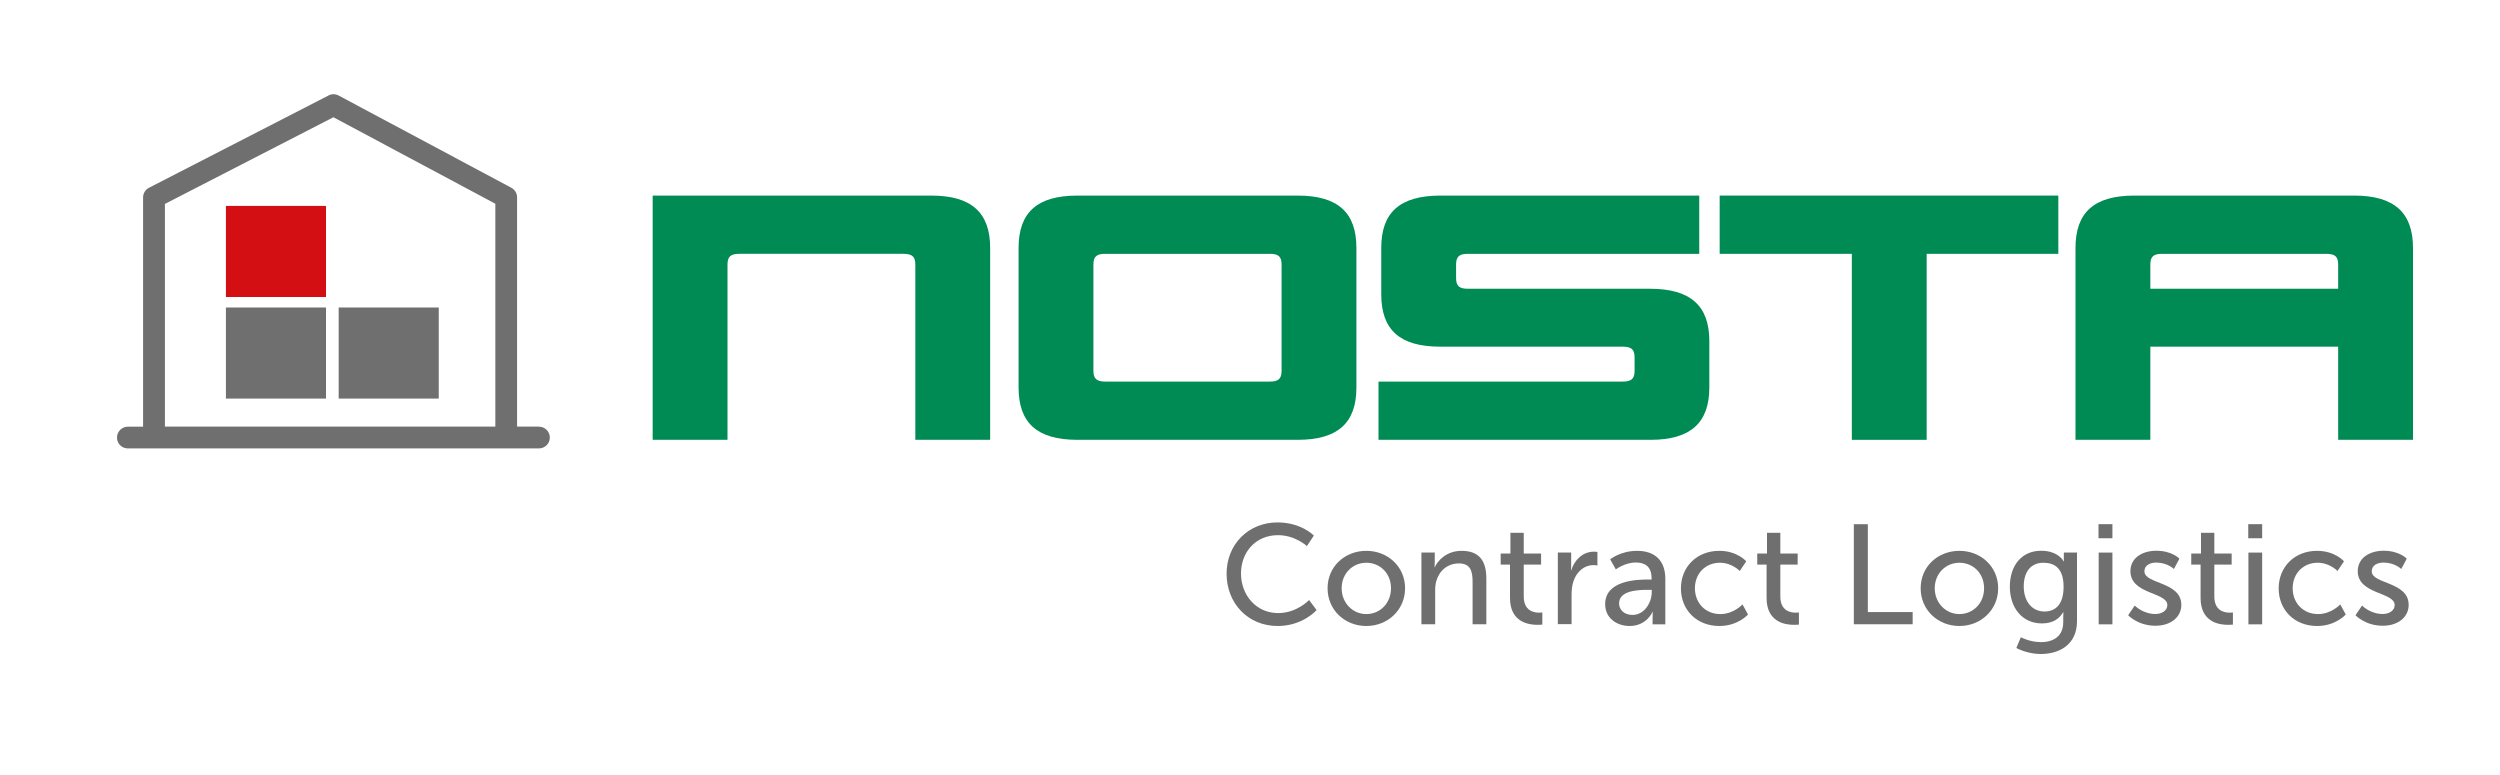 <?xml version="1.0" encoding="UTF-8"?>
<svg xmlns="http://www.w3.org/2000/svg" xmlns:xlink="http://www.w3.org/1999/xlink" id="Ebene_1" viewBox="0 0 300 93">
  <defs>
    <style>.cls-1{fill:#008b55;}.cls-2{fill:#6f6f71;}.cls-3{fill:#706f6f;}.cls-4{clip-path:url(#clippath);}.cls-5{fill:none;}.cls-6{fill:#d40f14;}</style>
    <clipPath id="clippath">
      <rect class="cls-5" x="25.65" y="22.54" width="24.78" height="24.78"></rect>
    </clipPath>
  </defs>
  <g>
    <path class="cls-1" d="m111.76,23.47h-33.44v29.31h8.98v-21.02c0-.96.37-1.3,1.4-1.3h19.69c1.08,0,1.45.33,1.45,1.3v21.02h8.98v-23.03c0-4.23-2.24-6.28-7.06-6.28Z"></path>
    <path class="cls-1" d="m155.71,23.47h-26.42c-4.86,0-7.06,2.05-7.06,6.28v16.75c0,4.23,2.2,6.28,7.06,6.28h26.42c4.86,0,7.06-2.05,7.06-6.28v-16.75c0-4.23-2.2-6.28-7.06-6.28Zm-1.92,21.02c0,.96-.37,1.3-1.4,1.3h-19.78c-1.03,0-1.4-.38-1.4-1.3v-12.73c0-.96.37-1.3,1.4-1.3h19.78c1.03,0,1.4.33,1.4,1.3v12.73Z"></path>
    <path class="cls-1" d="m198.02,34.65h-21.89c-1.03,0-1.4-.34-1.4-1.3v-1.59c0-.96.37-1.3,1.4-1.3h27.78v-6.99h-31.05c-4.91,0-7.11,2.05-7.11,6.28v5.57c0,4.23,2.2,6.28,7.06,6.28h21.89c1.08,0,1.45.33,1.45,1.3v1.59c0,.96-.37,1.3-1.45,1.3h-29.28v6.99h32.64c4.82,0,7.06-2.05,7.06-6.28v-5.57c0-4.23-2.25-6.28-7.11-6.28Z"></path>
    <polygon class="cls-1" points="206.36 30.46 222.22 30.46 222.22 52.78 231.2 52.78 231.2 30.46 247 30.46 247 23.47 206.36 23.47 206.36 30.46"></polygon>
    <path class="cls-1" d="m282.5,23.47h-26.38c-4.86,0-7.06,2.05-7.06,6.28v23.03h8.98v-11.18h22.54v11.18h8.98v-23.03c0-4.23-2.25-6.28-7.06-6.28Zm-1.92,11.18h-22.54v-2.89c0-.96.37-1.3,1.4-1.3h19.69c1.08,0,1.45.33,1.45,1.3v2.89Z"></path>
  </g>
  <g>
    <path class="cls-3" d="m153.29,62.69c2.89,0,4.37,1.58,4.37,1.58l-.83,1.26s-1.4-1.31-3.47-1.31c-2.69,0-4.44,2.04-4.44,4.6s1.79,4.75,4.46,4.75c2.26,0,3.71-1.57,3.71-1.57l.9,1.21s-1.65,1.91-4.66,1.91c-3.61,0-6.14-2.76-6.14-6.28s2.62-6.15,6.11-6.15Z"></path>
    <path class="cls-3" d="m163.96,66.1c2.57,0,4.65,1.89,4.65,4.49s-2.08,4.53-4.65,4.53-4.65-1.91-4.65-4.53,2.08-4.49,4.65-4.49Zm0,7.59c1.63,0,2.96-1.29,2.96-3.1s-1.33-3.06-2.96-3.06-2.96,1.28-2.96,3.06,1.34,3.1,2.96,3.1Z"></path>
    <path class="cls-3" d="m170.57,66.3h1.6v1.14c0,.34-.03.63-.03.63h.03c.34-.75,1.36-1.97,3.23-1.97,2.02,0,2.96,1.11,2.96,3.3v5.51h-1.65v-5.14c0-1.21-.26-2.16-1.63-2.16s-2.37.87-2.72,2.11c-.1.34-.14.73-.14,1.16v4.03h-1.65v-8.61Z"></path>
    <path class="cls-3" d="m181.2,67.75h-1.12v-1.33h1.17v-2.48h1.6v2.48h2.08v1.33h-2.08v3.83c0,1.72,1.21,1.94,1.84,1.94.24,0,.39-.03.39-.03v1.46s-.24.03-.58.03c-1.11,0-3.3-.34-3.3-3.22v-4.02Z"></path>
    <path class="cls-3" d="m186.94,66.3h1.6v1.5c0,.36-.03.65-.03.65h.03c.39-1.26,1.4-2.25,2.72-2.25.22,0,.43.03.43.03v1.63s-.22-.05-.48-.05c-1.06,0-2.03.75-2.42,2.02-.15.49-.2,1.02-.2,1.55v3.52h-1.65v-8.61Z"></path>
    <path class="cls-3" d="m197.82,69.54h.37v-.15c0-1.41-.8-1.89-1.89-1.89-1.33,0-2.4.83-2.4.83l-.68-1.21s1.24-1.02,3.22-1.02c2.18,0,3.4,1.19,3.4,3.37v5.45h-1.53v-.82c0-.39.03-.68.03-.68h-.03s-.7,1.7-2.76,1.7c-1.48,0-2.93-.9-2.93-2.62,0-2.84,3.74-2.96,5.19-2.96Zm-1.91,4.25c1.4,0,2.3-1.46,2.3-2.74v-.27h-.43c-1.24,0-3.49.08-3.49,1.63,0,.7.54,1.38,1.62,1.38Z"></path>
    <path class="cls-3" d="m206.32,66.1c2.16,0,3.23,1.26,3.23,1.26l-.78,1.16s-.92-.99-2.38-.99c-1.74,0-3,1.29-3,3.06s1.26,3.1,3.05,3.1c1.6,0,2.66-1.16,2.66-1.16l.66,1.21s-1.19,1.38-3.44,1.38c-2.71,0-4.61-1.92-4.61-4.51s1.91-4.51,4.61-4.51Z"></path>
    <path class="cls-3" d="m211.99,67.75h-1.12v-1.33h1.17v-2.48h1.6v2.48h2.08v1.33h-2.08v3.83c0,1.72,1.21,1.94,1.84,1.94.24,0,.39-.03.39-.03v1.46s-.24.03-.58.03c-1.11,0-3.3-.34-3.3-3.22v-4.02Z"></path>
    <path class="cls-3" d="m222.45,62.9h1.69v10.55h5.38v1.46h-7.06v-12.02Z"></path>
    <path class="cls-3" d="m235.13,66.1c2.57,0,4.65,1.89,4.65,4.49s-2.08,4.53-4.65,4.53-4.65-1.91-4.65-4.53,2.08-4.49,4.65-4.49Zm0,7.59c1.63,0,2.96-1.29,2.96-3.1s-1.33-3.06-2.96-3.06-2.96,1.28-2.96,3.06,1.34,3.1,2.96,3.1Z"></path>
    <path class="cls-3" d="m244.87,77.06c1.5,0,2.72-.66,2.72-2.42v-.63c0-.27.02-.54.02-.54h-.03c-.51.85-1.31,1.34-2.55,1.34-2.4,0-3.85-1.92-3.85-4.41s1.38-4.31,3.76-4.31c2.08,0,2.71,1.28,2.71,1.28h.03s-.02-.12-.02-.27v-.8h1.58v8.25c0,2.84-2.16,3.93-4.34,3.93-1.04,0-2.11-.29-2.94-.72l.54-1.29s1.07.58,2.37.58Zm2.76-6.64c0-2.25-1.09-2.89-2.43-2.89-1.5,0-2.35,1.09-2.35,2.84s.95,3.01,2.5,3.01c1.19,0,2.28-.72,2.28-2.96Z"></path>
    <path class="cls-3" d="m251.82,62.9h1.67v1.69h-1.67v-1.69Zm.02,3.41h1.65v8.61h-1.65v-8.61Z"></path>
    <path class="cls-3" d="m256.18,72.68s.97,1,2.47,1c.71,0,1.43-.37,1.43-1.07,0-1.58-4.43-1.26-4.43-4.07,0-1.57,1.4-2.45,3.11-2.45,1.89,0,2.77.95,2.77.95l-.66,1.24s-.77-.77-2.13-.77c-.72,0-1.41.31-1.41,1.05,0,1.55,4.43,1.21,4.43,4.03,0,1.43-1.23,2.5-3.11,2.5-2.11,0-3.27-1.26-3.27-1.26l.8-1.18Z"></path>
    <path class="cls-3" d="m264.07,67.75h-1.12v-1.33h1.17v-2.48h1.6v2.48h2.08v1.33h-2.08v3.83c0,1.72,1.21,1.94,1.84,1.94.24,0,.39-.03.39-.03v1.46s-.24.03-.58.03c-1.11,0-3.3-.34-3.3-3.22v-4.02Z"></path>
    <path class="cls-3" d="m269.79,62.9h1.67v1.69h-1.67v-1.69Zm.02,3.41h1.65v8.61h-1.65v-8.61Z"></path>
    <path class="cls-3" d="m278.05,66.1c2.16,0,3.23,1.26,3.23,1.26l-.78,1.16s-.92-.99-2.38-.99c-1.74,0-3,1.29-3,3.06s1.26,3.1,3.05,3.1c1.6,0,2.66-1.16,2.66-1.16l.66,1.21s-1.19,1.38-3.44,1.38c-2.71,0-4.61-1.92-4.61-4.51s1.91-4.51,4.61-4.51Z"></path>
    <path class="cls-3" d="m283.46,72.68s.97,1,2.47,1c.71,0,1.43-.37,1.43-1.07,0-1.58-4.43-1.26-4.43-4.07,0-1.57,1.4-2.45,3.11-2.45,1.89,0,2.77.95,2.77.95l-.66,1.24s-.77-.77-2.13-.77c-.72,0-1.41.31-1.41,1.05,0,1.55,4.43,1.21,4.43,4.03,0,1.43-1.23,2.5-3.11,2.5-2.11,0-3.27-1.26-3.27-1.26l.8-1.18Z"></path>
  </g>
  <g>
    <g class="cls-4">
      <path class="cls-2" d="m146.37,38.96c-.22,0-.45-.06-.64-.18l-16.75-10.27c-.58-.36-.76-1.11-.41-1.69.36-.58,1.11-.76,1.69-.41l16.1,9.87,16.1-9.87c.58-.36,1.34-.17,1.69.41s.17,1.34-.41,1.69l-16.75,10.27c-.2.12-.42.18-.64.18"></path>
      <path class="cls-2" d="m146.37,55.29c-.22,0-.45-.06-.64-.18l-16.75-10.27c-.37-.22-.59-.62-.59-1.05v-16.33c0-.43.22-.83.59-1.05l7.05-4.32c.58-.36,1.34-.17,1.69.41.36.58.17,1.34-.41,1.69l-6.46,3.96v14.95l15.51,9.51,15.51-9.51v-14.95l-5.63-3.45c-.58-.36-.76-1.11-.41-1.69.36-.58,1.11-.76,1.69-.41l6.22,3.81c.37.22.59.62.59,1.05v16.33c0,.43-.22.83-.59,1.05l-16.75,10.27c-.2.12-.42.18-.64.18"></path>
      <path class="cls-2" d="m146.37,31.56c-.36,0-.7-.15-.93-.42l-5.07-5.83c-.45-.51-.39-1.29.12-1.74.51-.45,1.29-.39,1.74.12l4.14,4.76,4.14-4.76c.45-.51,1.22-.57,1.74-.12.51.45.57,1.22.12,1.74l-5.07,5.83c-.23.27-.57.42-.93.42"></path>
      <path class="cls-2" d="m146.37,31.4c-.68,0-1.23-.55-1.23-1.23v-15.77c0-.68.55-1.23,1.23-1.23s1.23.55,1.23,1.23v15.77c0,.68-.55,1.23-1.23,1.23"></path>
      <path class="cls-2" d="m146.37,53.55c-.68,0-1.23-.52-1.23-1.15v-14.31c0-.64.55-1.15,1.23-1.15s1.23.52,1.23,1.15v14.31c0,.64-.55,1.15-1.23,1.15"></path>
    </g>
    <rect class="cls-3" x="27.11" y="36.9" width="12.01" height="10.93"></rect>
    <rect class="cls-6" x="27.11" y="24.71" width="12.01" height="10.93"></rect>
    <rect class="cls-3" x="40.64" y="36.9" width="12.01" height="10.93"></rect>
    <path class="cls-3" d="m59.44,51.19H19.79v-26.72l20.22-10.4,19.43,10.38v26.73Zm5.24,0h-2.63v-27.51c0-.48-.26-.92-.69-1.15l-20.73-11.07c-.38-.2-.83-.21-1.21,0l-21.54,11.07c-.43.22-.71.67-.71,1.16v27.51h-1.82c-.72,0-1.31.58-1.31,1.31s.58,1.3,1.31,1.3h49.32c.72,0,1.31-.58,1.31-1.3s-.58-1.31-1.31-1.31"></path>
  </g>
</svg>
